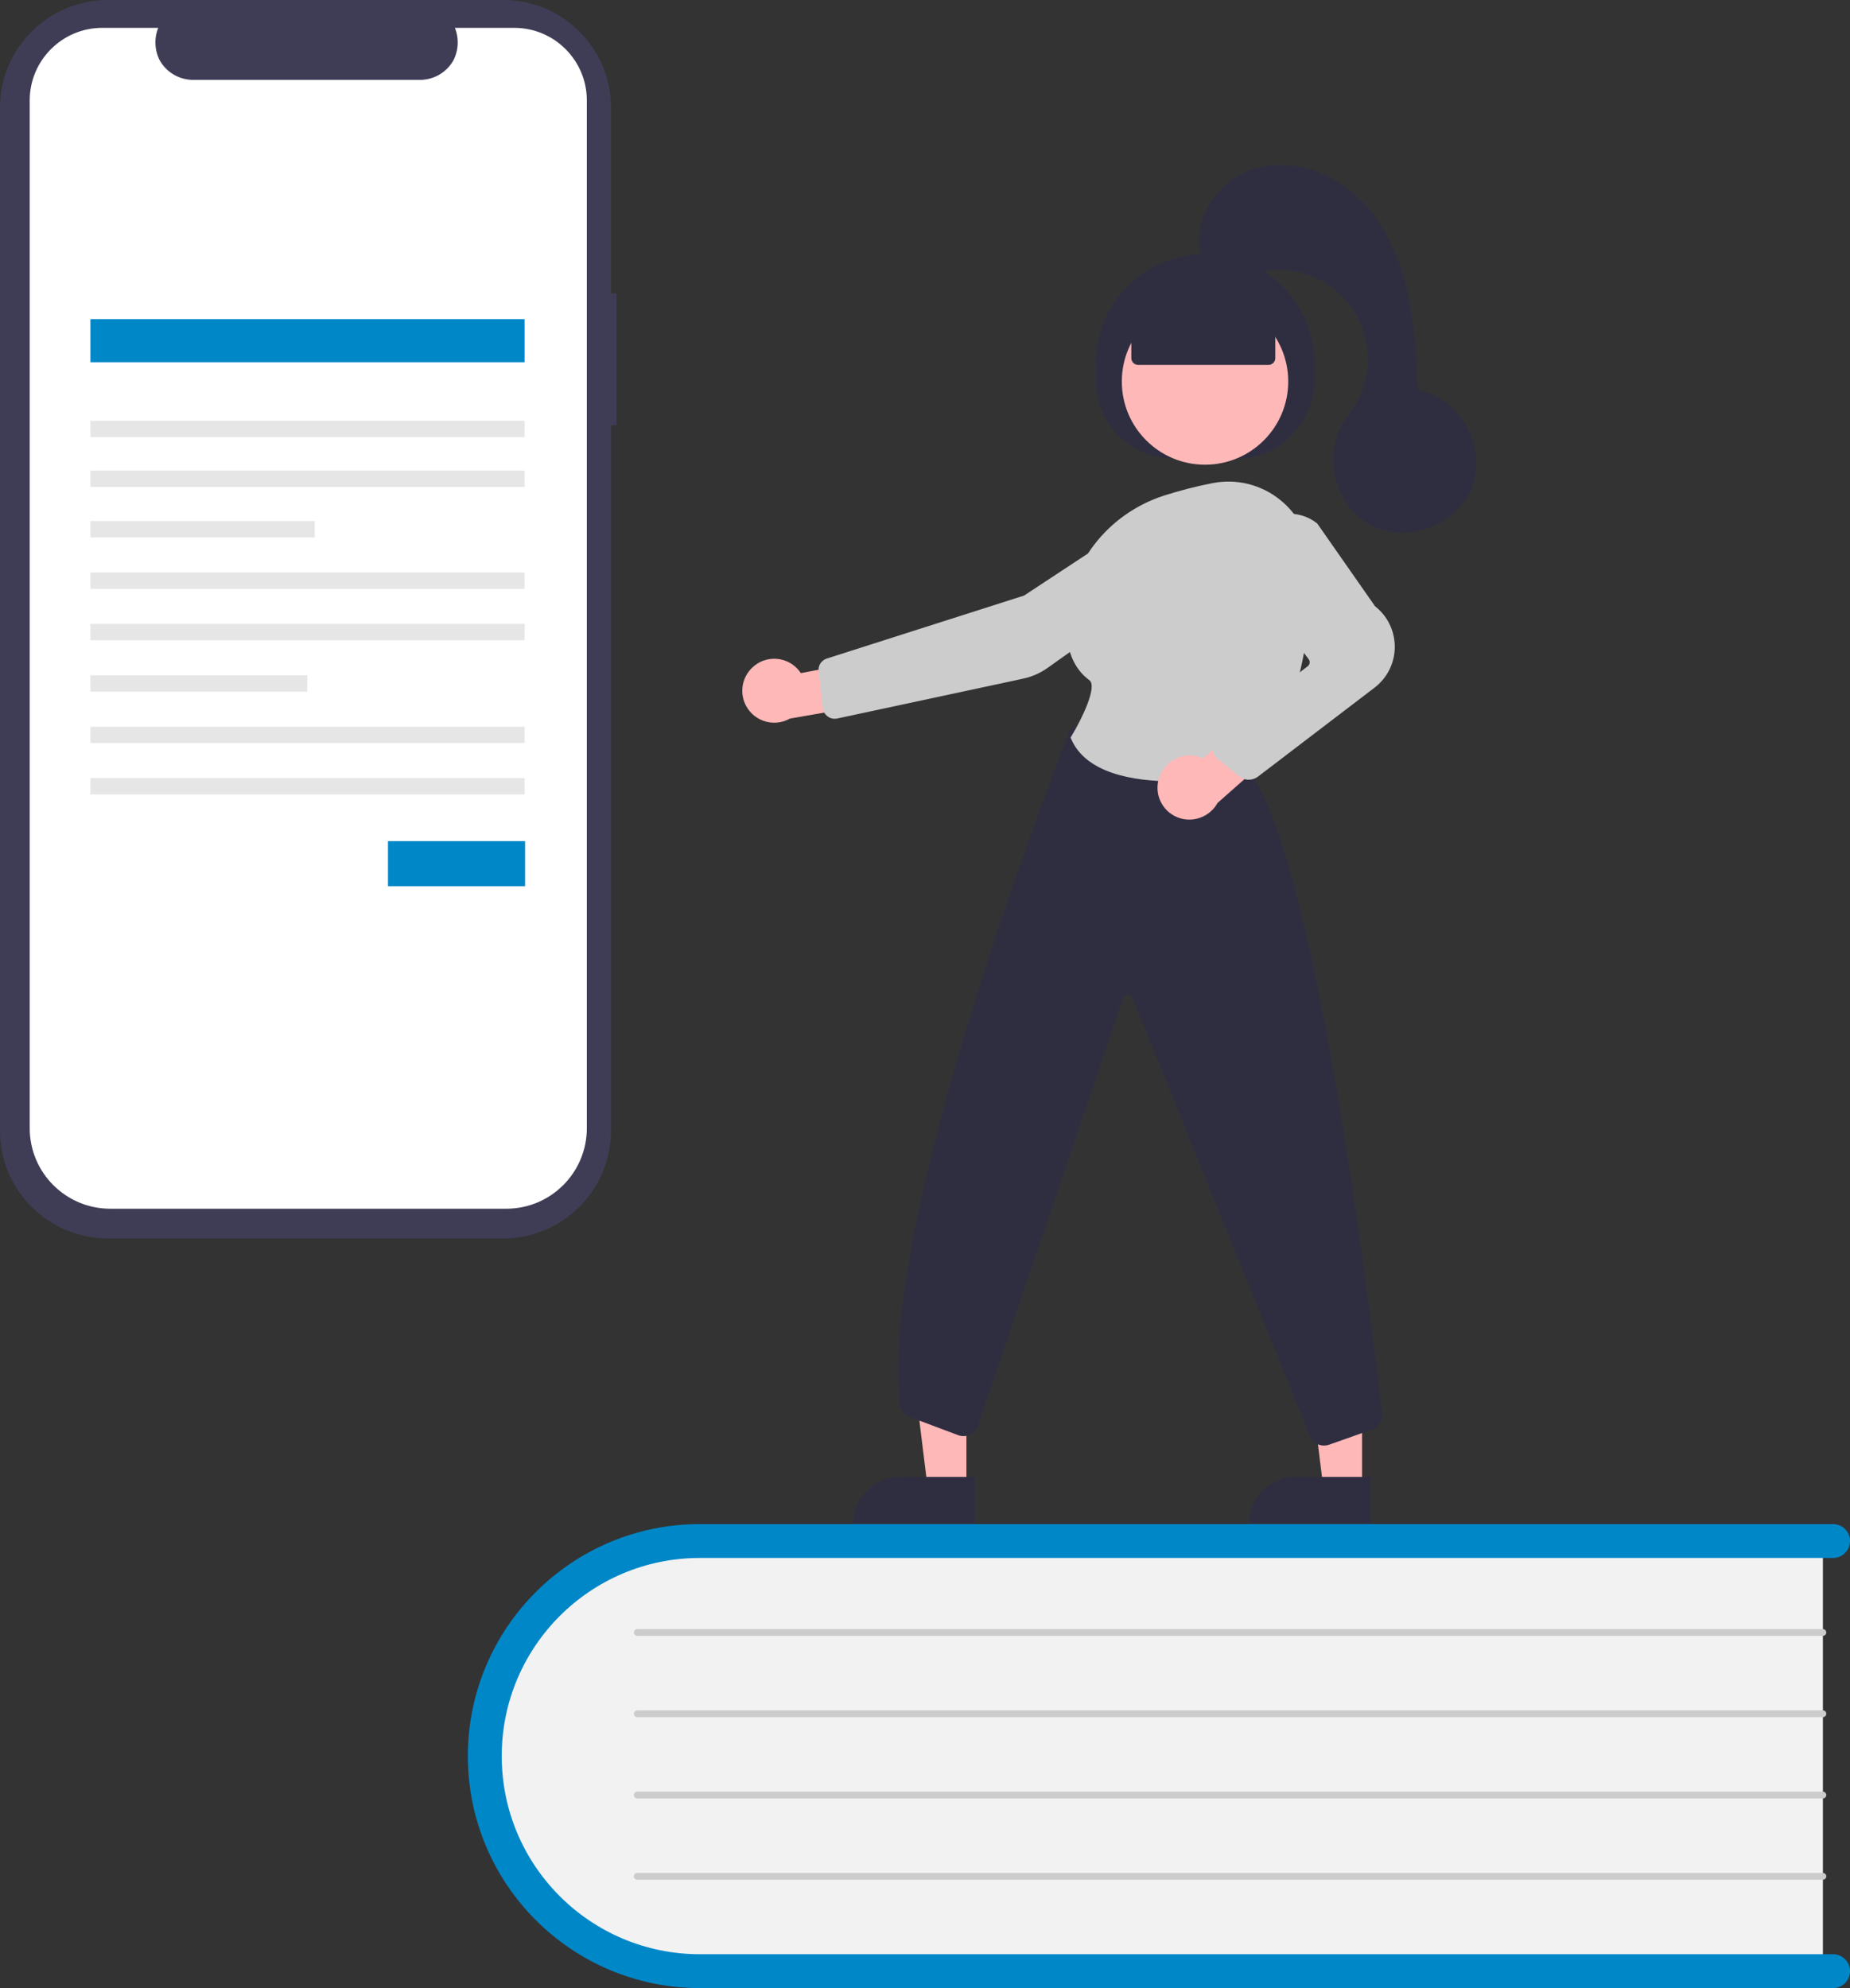 <?xml version="1.0" encoding="utf-8"?>
<!-- Generator: Adobe Illustrator 16.0.4, SVG Export Plug-In . SVG Version: 6.00 Build 0)  -->
<!DOCTYPE svg PUBLIC "-//W3C//DTD SVG 1.1//EN" "http://www.w3.org/Graphics/SVG/1.1/DTD/svg11.dtd">
<svg version="1.1" xmlns="http://www.w3.org/2000/svg" xmlns:xlink="http://www.w3.org/1999/xlink" x="0px" y="0px"
	 width="546.107px" height="586.984px" viewBox="65.945 279.468 546.107 586.984"
	 enable-background="new 65.945 279.468 546.107 586.984" xml:space="preserve">
<rect x="65.945" y="279.468" width="546.107" height="586.984" fill="#333333" stroke="none"/>
<g id="Ebene_2" display="none">
	<polygon display="inline" fill="#E6E6E6" points="467.054,645.101 459.629,645.101 462.104,499.91 464.579,499.91 	"/>
	<path display="inline" fill="#E6E6E6" d="M472.911,408.371l11.965-18.492c-3.549-9.801-7.646-19.395-12.275-28.734l-7.737,6.248
		l6.126-9.467c-5.838-11.492-10.432-18.732-10.432-18.732s-23.996,37.812-32.013,77.85l15.354,23.729l-16.997-13.729
		c-0.605,4.664-0.917,9.359-0.933,14.062c0,47.416,15.486,85.855,34.589,85.855s34.589-38.439,34.589-85.855
		c0-14.699-3.325-30.078-7.913-44.304L472.911,408.371z"/>
	<polygon display="inline" fill="#E6E6E6" points="279.016,645.101 271.592,645.101 274.067,499.91 276.541,499.91 	"/>
	<path display="inline" fill="#E6E6E6" d="M287.657,408.371l11.965-18.492c-3.548-9.801-7.646-19.395-12.275-28.734l-7.737,6.248
		l6.126-9.467c-5.838-11.492-10.432-18.732-10.432-18.732s-23.996,37.812-32.013,77.85l15.354,23.729l-16.997-13.729
		c-0.605,4.664-0.917,9.359-0.933,14.062c0,47.416,15.486,85.855,34.589,85.855c19.103,0,34.588-38.439,34.588-85.855
		c0-14.699-3.325-30.078-7.912-44.304L287.657,408.371z"/>
	<polygon display="inline" fill="#E6E6E6" points="371.285,644.652 356.436,644.652 361.386,346.022 366.336,346.022 	"/>
	<path display="inline" fill="#E6E6E6" d="M384.193,157.738l24.671-38.127c-7.316-20.21-15.767-39.991-25.311-59.249l-15.952,12.885
		l12.631-19.521c-12.037-23.696-21.51-38.625-21.51-38.625s-49.478,77.968-66.007,160.519l31.658,48.926l-35.046-28.307
		c-1.248,9.616-1.89,19.301-1.923,28.998c0,97.768,31.93,177.023,71.319,177.023s71.319-79.255,71.319-177.023
		c0-30.309-6.857-62.019-16.315-91.351L384.193,157.738z"/>
	<circle display="inline" fill="#E6E6E6" cx="299.194" cy="68.47" r="68.47"/>
</g>
<g id="a259f86b-03f4-47ac-adca-e0b316d45eda" display="none">
	<title>mobile_devices</title>
	<path display="inline" fill="#3F3D56" d="M162.23,226.668c1.559,0,2.821-1.263,2.821-2.821l0,0v-30.096
		c0.016-1.543-1.224-2.807-2.767-2.822c-0.34-0.003-0.677,0.055-0.995,0.173v-34.031c0-5.194-4.211-9.405-9.405-9.405l0,0h-307.546
		c-5.194,0-9.405,4.21-9.405,9.405l0,0v412.882c0,5.195,4.211,9.406,9.405,9.406h307.546c5.194,0,9.405-4.211,9.405-9.406V268.818
		c1.447,0.535,3.055-0.205,3.589-1.654c0.118-0.318,0.177-0.654,0.173-0.994v-30.096c0.016-1.543-1.224-2.807-2.767-2.822
		c-0.34-0.003-0.677,0.055-0.995,0.173v-6.929C161.591,226.607,161.909,226.666,162.23,226.668z"/>
	<path display="inline" fill="#FFFFFF" d="M133.074,166.006c5.194,0,9.405,4.211,9.405,9.405l0,0v376.202
		c0,5.195-4.211,9.406-9.405,9.406h-269.925c-5.194,0-9.405-4.211-9.405-9.406V175.411c0-5.194,4.211-9.405,9.405-9.405H133.074"/>
	<circle display="inline" fill="#FFFFFF" cx="-1.888" cy="157.071" r="3.762"/>
	<rect x="-121.363" y="215.357" display="inline" fill="#6C63FF" width="231.169" height="22.973"/>
	<rect x="-121.363" y="269.471" display="inline" fill="#E6E6E6" width="231.169" height="8.701"/>
	<rect x="-121.363" y="296.03" display="inline" fill="#E6E6E6" width="231.169" height="8.7"/>
	<rect x="-121.363" y="322.923" display="inline" fill="#E6E6E6" width="119.445" height="8.701"/>
	<rect x="-121.363" y="350.294" display="inline" fill="#E6E6E6" width="231.169" height="8.701"/>
	<rect x="-121.363" y="377.667" display="inline" fill="#E6E6E6" width="231.169" height="8.701"/>
	<rect x="-121.363" y="405.039" display="inline" fill="#E6E6E6" width="115.445" height="8.701"/>
	<rect x="-121.363" y="432.412" display="inline" fill="#E6E6E6" width="231.169" height="8.701"/>
	<rect x="-121.363" y="459.783" display="inline" fill="#E6E6E6" width="231.169" height="8.701"/>
	<rect x="37.082" y="493.357" display="inline" fill="#6C63FF" width="73" height="24"/>
</g>
<g id="Ebene_5">
	<path fill="#3F3D56" d="M247.945,366.082h-1.645v-54.775c0-17.584-14.255-31.839-31.839-31.839l0,0H97.784
		c-17.584,0-31.839,14.255-31.839,31.839l0,0v301.966c0,17.584,14.255,31.84,31.839,31.84h116.677
		c17.584,0,31.839-14.256,31.839-31.84v-208.27h1.645V366.082z"/>
	<path fill="#FFFFFF" d="M239.174,309.123v303.441c0,13.131-10.646,23.777-23.778,23.777l0,0H98.494
		c-13.132,0-23.778-10.646-23.778-23.777V309.123c0-11.837,9.595-21.433,21.432-21.433h16.505c-1.262,3.155-1.077,6.705,0.506,9.711
		c1.934,3.333,5.428,5.457,9.278,5.638h68.013c3.85-0.181,7.345-2.305,9.278-5.639c1.582-3.007,1.767-6.556,0.505-9.71h17.508
		C229.579,287.69,239.174,297.286,239.174,309.123z"/>
	<rect x="92.638" y="373.689" fill="#0087C8" width="128.155" height="12.736"/>
	<rect x="92.638" y="403.689" fill="#E6E6E6" width="128.155" height="4.823"/>
	<rect x="92.638" y="418.412" fill="#E6E6E6" width="128.155" height="4.824"/>
	<rect x="92.638" y="433.322" fill="#E6E6E6" width="66.217" height="4.822"/>
	<rect x="92.638" y="448.496" fill="#E6E6E6" width="128.155" height="4.824"/>
	<rect x="92.638" y="463.669" fill="#E6E6E6" width="128.155" height="4.824"/>
	<rect x="92.638" y="478.843" fill="#E6E6E6" width="64" height="4.824"/>
	<rect x="92.638" y="494.019" fill="#E6E6E6" width="128.155" height="4.822"/>
	<rect x="92.638" y="509.193" fill="#E6E6E6" width="128.155" height="4.824"/>
	<rect x="180.476" y="527.804" fill="#0087C8" width="40.47" height="13.307"/>
</g>
<g id="Ebene_4" display="none">
	<path display="inline" fill="#2F2E41" d="M394.632,226.764c0,0-12.402-4.429-20.375,13.288s-20.375,37.207-20.375,37.207
		l7.087,1.772c0,0,1.771-12.402,6.201-14.174l-1.771,15.945c0,0,53.152,18.603,77.07-1.771l-0.886-6.201
		c0,0,3.543,0.886,3.543,6.201l2.658-2.658c0,0-2.658-5.315-10.631-12.402c-5.232-4.651-7.031-13.501-7.649-19.034
		c-0.463-4.62-2.311-8.992-5.303-12.543C418.903,226.252,409.249,219.726,394.632,226.764z"/>
	<polygon display="inline" fill="#FBBEBE" points="321.794,378.753 333.391,393.513 340.771,385.078 334.446,374.535 	"/>
	<polygon display="inline" fill="#FBBEBE" points="317.577,605.429 313.36,627.57 323.903,632.841 331.283,627.57 331.283,605.429 	
		"/>
	<polygon display="inline" fill="#FBBEBE" points="391.378,605.429 395.596,627.57 385.053,632.841 377.672,627.57 377.672,605.429 
			"/>
	<polygon display="inline" fill="#2F2E41" points="348.152,406.166 333.391,511.595 312.305,607.539 337.609,610.701 
		357.641,521.083 382.944,445.173 379.781,535.845 374.51,610.701 393.487,610.701 407.193,509.488 422.349,434.236 
		421.953,406.166 	"/>
	<path display="inline" fill="#2F2E41" d="M320.74,625.46c0,0-5.272-6.326-8.435-3.162c-3.163,3.162-10.544,15.814-10.544,15.814
		s-16.869,9.488-3.162,11.598c13.706,2.107,17.923,0,17.923-1.055s2.108-4.217,2.108-4.217l5.271,1.053l7.381-2.107
		c0,0,3.162-19.426,0-18.676C328.12,625.46,321.794,628.625,320.74,625.46z"/>
	<path display="inline" fill="#2F2E41" d="M388.216,625.46c0,0,5.271-6.326,8.435-3.162c3.162,3.162,10.543,15.814,10.543,15.814
		s16.869,9.488,3.162,11.598c-13.705,2.107-17.923,0-17.923-1.055s-2.108-4.217-2.108-4.217l-5.271,1.053l-7.381-2.107
		c0,0-3.162-19.426,0-18.676C380.835,625.46,387.161,628.625,388.216,625.46z"/>
	<circle display="inline" fill="#FBBEBE" cx="398.231" cy="260.143" r="21.086"/>
	<path display="inline" fill="#FBBEBE" d="M412.465,273.322c0,0-2.108,17.923-1.055,22.14c1.055,4.217,3.163,10.543,3.163,10.543
		l-33.738-6.326c0,0,9.489-20.032,7.381-23.195C386.107,273.322,412.465,273.322,412.465,273.322z"/>
	<path display="inline" fill="#6C63FF" d="M415.628,298.625l-34.793-7.38l-20.031,122.299c9.029-2.465,18.599-2.098,27.412,1.055
		c14.76,5.271,34.792,0,34.792,0L418.79,299.68L415.628,298.625z"/>
	<path display="inline" fill="#2F2E41" d="M387.922,281.559l-12.358,6.523l-15.814,3.163l-16.869,40.063l2.109,28.467
		c0,0-17.924,32.684-20.032,50.607c0,0,2.108,27.412,36.9,26.357l23.195-64.312c0,0,9.488-48.499,0-62.205
		C385.053,310.223,391.846,284.524,387.922,281.559z"/>
	<path display="inline" fill="#2F2E41" d="M366.075,291.245l-3.414-0.583l-2.912,0.583c0,0-7.38,1.054-15.814,8.435
		c-8.435,7.38-36.9,30.575-39.01,36.9c-2.108,6.326-1.054,16.869,2.108,23.195c3.163,6.326,9.489,14.76,9.489,14.76l3.163,7.381
		l17.923-5.271c0,0-11.597-22.141-10.543-31.629l21.086-16.869L366.075,291.245z"/>
	<path display="inline" fill="#2F2E41" d="M411.297,286.325l15.928,19.68l8.435,10.543l-10.543,35.847l-5.271,30.575
		c0,0,12.651,48.498,2.108,63.258c0,0-6.325,7.381-8.435-1.055c-2.108-8.434-2.108-48.498-2.108-48.498s-8.435-52.715-4.217-66.421
		C411.41,316.548,406.967,288.786,411.297,286.325z"/>
	<path display="inline" fill="#FBBEBE" d="M426.171,438.847v10.545c0,0-2.108,34.791,8.435,30.574s3.162-30.574,3.162-30.574
		l-1.054-11.598L426.171,438.847z"/>
	<path display="inline" fill="#2F2E41" d="M374.727,261.267c8.019-5.803,14.51-12.488,18.804-20.439
		c0,0,14.716,16.351,23.709,17.168c8.993,0.818,0.817-19.622,0.817-19.622l-16.351-4.087l-15.534,1.635l-12.264,8.175
		L374.727,261.267z"/>
	<polygon display="inline" fill="#2F2E41" points="427.225,313.385 435.659,316.548 436.714,327.091 440.931,391.404 
		438.822,439.904 423.008,440.957 417.736,387.187 415.628,328.146 	"/>
</g>
<g id="Ebene_3">
	<path fill="#F2F2F2" d="M604.053,732.454v130h-325.7c-37.109,0-67.302-29.16-67.302-65s30.192-65,67.302-65H604.053z"/>
	<path fill="#0087C8" d="M612.053,861.454c-0.001,2.762-2.239,5-5,5H272.552c-37.832,0-68.5-30.668-68.5-68.5s30.668-68.5,68.5-68.5
		l0,0h334.501c2.762,0,5,2.238,5,5s-2.238,5-5,5H272.552c-32.309,0-58.5,26.191-58.5,58.5s26.191,58.5,58.5,58.5l0,0h334.501
		C609.813,856.456,612.052,858.694,612.053,861.454z"/>
	<path fill="#CCCCCC" d="M604.053,762.454H254.051c-0.552,0-1-0.447-1-1s0.448-1,1-1h350.001c0.552,0,1,0.447,1,1
		S604.604,762.454,604.053,762.454z"/>
	<path fill="#CCCCCC" d="M604.053,786.454H254.051c-0.552,0-1-0.447-1-1s0.448-1,1-1h350.001c0.552,0,1,0.447,1,1
		S604.604,786.454,604.053,786.454z"/>
	<path fill="#CCCCCC" d="M604.053,810.454H254.051c-0.552,0-1-0.447-1-1s0.448-1,1-1h350.001c0.552,0,1,0.447,1,1
		S604.604,810.454,604.053,810.454z"/>
	<path fill="#CCCCCC" d="M604.053,834.454H254.051c-0.552,0-1-0.447-1-1s0.448-1,1-1h350.001c0.552,0,1,0.447,1,1
		S604.604,834.454,604.053,834.454z"/>
	<polygon fill="#FFB8B8" points="468.02,718.79 456.587,718.79 451.149,674.693 468.023,674.695 	"/>
	<path fill="#2F2E41" d="M448.42,715.522h22.049l0,0v13.883l0,0h-35.931l0,0l0,0C434.538,721.738,440.752,715.522,448.42,715.522
		L448.42,715.522z"/>
	<polygon fill="#FFB8B8" points="351.224,718.79 339.792,718.79 334.354,674.693 351.228,674.695 	"/>
	<path fill="#2F2E41" d="M331.625,715.522h22.048l0,0v13.883l0,0h-35.929l0,0l0,0C317.743,721.738,323.958,715.522,331.625,715.522
		L331.625,715.522z"/>
	<path fill="#2F2E41" d="M389.408,391.701v-5c0-17.812,14.439-32.252,32.25-32.252l0,0c17.812,0,32.25,14.439,32.25,32.252l0,0v5
		c0,12.841-10.41,23.251-23.25,23.251l0,0h-18C399.818,414.952,389.408,404.542,389.408,391.701L389.408,391.701z"/>
	<circle fill="#FFB8B8" cx="421.658" cy="392.11" r="24.562"/>
	<path fill="#FFB8B8" d="M288.062,476.524c3.766-3.557,9.701-3.386,13.256,0.379c0.379,0.402,0.722,0.836,1.024,1.299l21.055-3.983
		l5.541,12.204l-29.812,5.207c-4.534,2.561-10.285,0.96-12.845-3.574C284.138,484.262,284.875,479.495,288.062,476.524z"/>
	<path fill="#CCCCCC" d="M402.51,432.139l0.275,0.418l-34.526,22.744l-58.259,18.604c-1.593,0.512-2.602,2.076-2.412,3.738
		l1.271,10.945c0.223,1.921,1.961,3.297,3.882,3.073c0.11-0.013,0.22-0.03,0.328-0.054l54.83-11.754
		c2.653-0.564,5.162-1.67,7.371-3.244l38.789-27.598c2.86-2.046,4.438-5.441,4.158-8.947c-0.452-5.49-5.27-9.574-10.76-9.122
		c-1.668,0.138-3.275,0.692-4.672,1.614L402.51,432.139z"/>
	<path fill="#2F2E41" d="M456.791,706.276c-1.793,0.001-3.417-1.059-4.138-2.701l-52.411-129.5c-0.331-0.76-1.215-1.107-1.974-0.776
		c-0.401,0.175-0.706,0.517-0.835,0.935l-42.758,126.074c-0.731,2.375-3.25,3.709-5.625,2.978c-0.087-0.026-0.172-0.056-0.257-0.087
		l-14.338-5.377c-1.587-0.59-2.707-2.022-2.897-3.705c-6.45-56.191,49.8-198.029,50.37-199.455l0.157-0.395l51.278,11.342
		l0.106,0.117c20.458,22.316,37.274,163.082,40.438,191.072c0.243,2.084-0.992,4.056-2.971,4.748l-12.657,4.475
		C457.801,706.19,457.298,706.276,456.791,706.276z"/>
	<path fill="#CCCCCC" d="M412.609,510.174c-12.423,0-26.274-2.478-30.538-12.701l-0.098-0.234l0.132-0.219
		c3.366-5.521,7.813-14.939,5.422-16.709c-4.708-3.48-6.994-9.209-6.792-17.025c0.44-16.965,12-32.027,28.766-37.482l0,0
		c4.68-1.496,9.442-2.723,14.263-3.672c7.117-1.436,14.502,0.389,20.133,4.973c5.701,4.613,9.038,11.536,9.096,18.869
		c0.176,18.131-2.615,43.385-16.913,60.721c-0.67,0.805-1.602,1.348-2.632,1.531C426.571,509.469,419.599,510.122,412.609,510.174z"
		/>
	<path fill="#FFB8B8" d="M407.988,509.495c1.407-5.047,6.617-8.021,11.678-6.664c0.497,0.139,0.981,0.318,1.448,0.536l15.986-14.549
		l11.119,7.49l-22.862,20.231c-2.125,3.83-6.583,5.721-10.813,4.586c-5.004-1.369-7.951-6.536-6.582-11.541
		C407.972,509.555,407.979,509.525,407.988,509.495z"/>
	<path fill="#CCCCCC" d="M434.569,509.68c-1.037,0-2.042-0.359-2.845-1.016l-6.305-5.152c-1.924-1.572-2.209-4.407-0.637-6.332
		c0.22-0.269,0.471-0.512,0.746-0.723l26.441-20.279c0.652-0.504,0.779-1.438,0.284-2.096l-16.321-21.576
		c-3.915-5.158-3.54-12.389,0.887-17.113l0,0c4.683-5.059,12.461-5.68,17.888-1.432l0.104,0.109l17.043,24.402
		c6.604,5.178,7.759,14.727,2.582,21.33c-0.848,1.08-1.837,2.041-2.942,2.855l-34.247,26.139
		C436.472,509.37,435.533,509.68,434.569,509.68z"/>
	<path fill="#2F2E41" d="M399.903,385.201v-12.188l21.755-9.5l20.744,9.5v12.188c0,1.104-0.896,2-2,2h-38.499
		C400.798,387.201,399.903,386.305,399.903,385.201z"/>
	<path fill="#2F2E41" d="M420.66,356.066c-3.199-10.239,3.519-21.974,13.451-26.026c9.931-4.053,21.813-1.22,30.193,5.476
		c8.382,6.696,13.581,16.726,16.336,27.093s3.278,21.178,3.786,31.893c12.202,2.242,20.503,16.715,16.276,28.379
		c-4.228,11.664-19.873,17.459-30.678,11.362c-10.807-6.097-13.936-22.485-6.138-32.134c9.156-11.329,7.396-27.936-3.935-37.092
		c-7.538-6.093-17.812-7.559-26.753-3.819C427.185,363.711,419.639,357.177,420.66,356.066z"/>
</g>
</svg>
